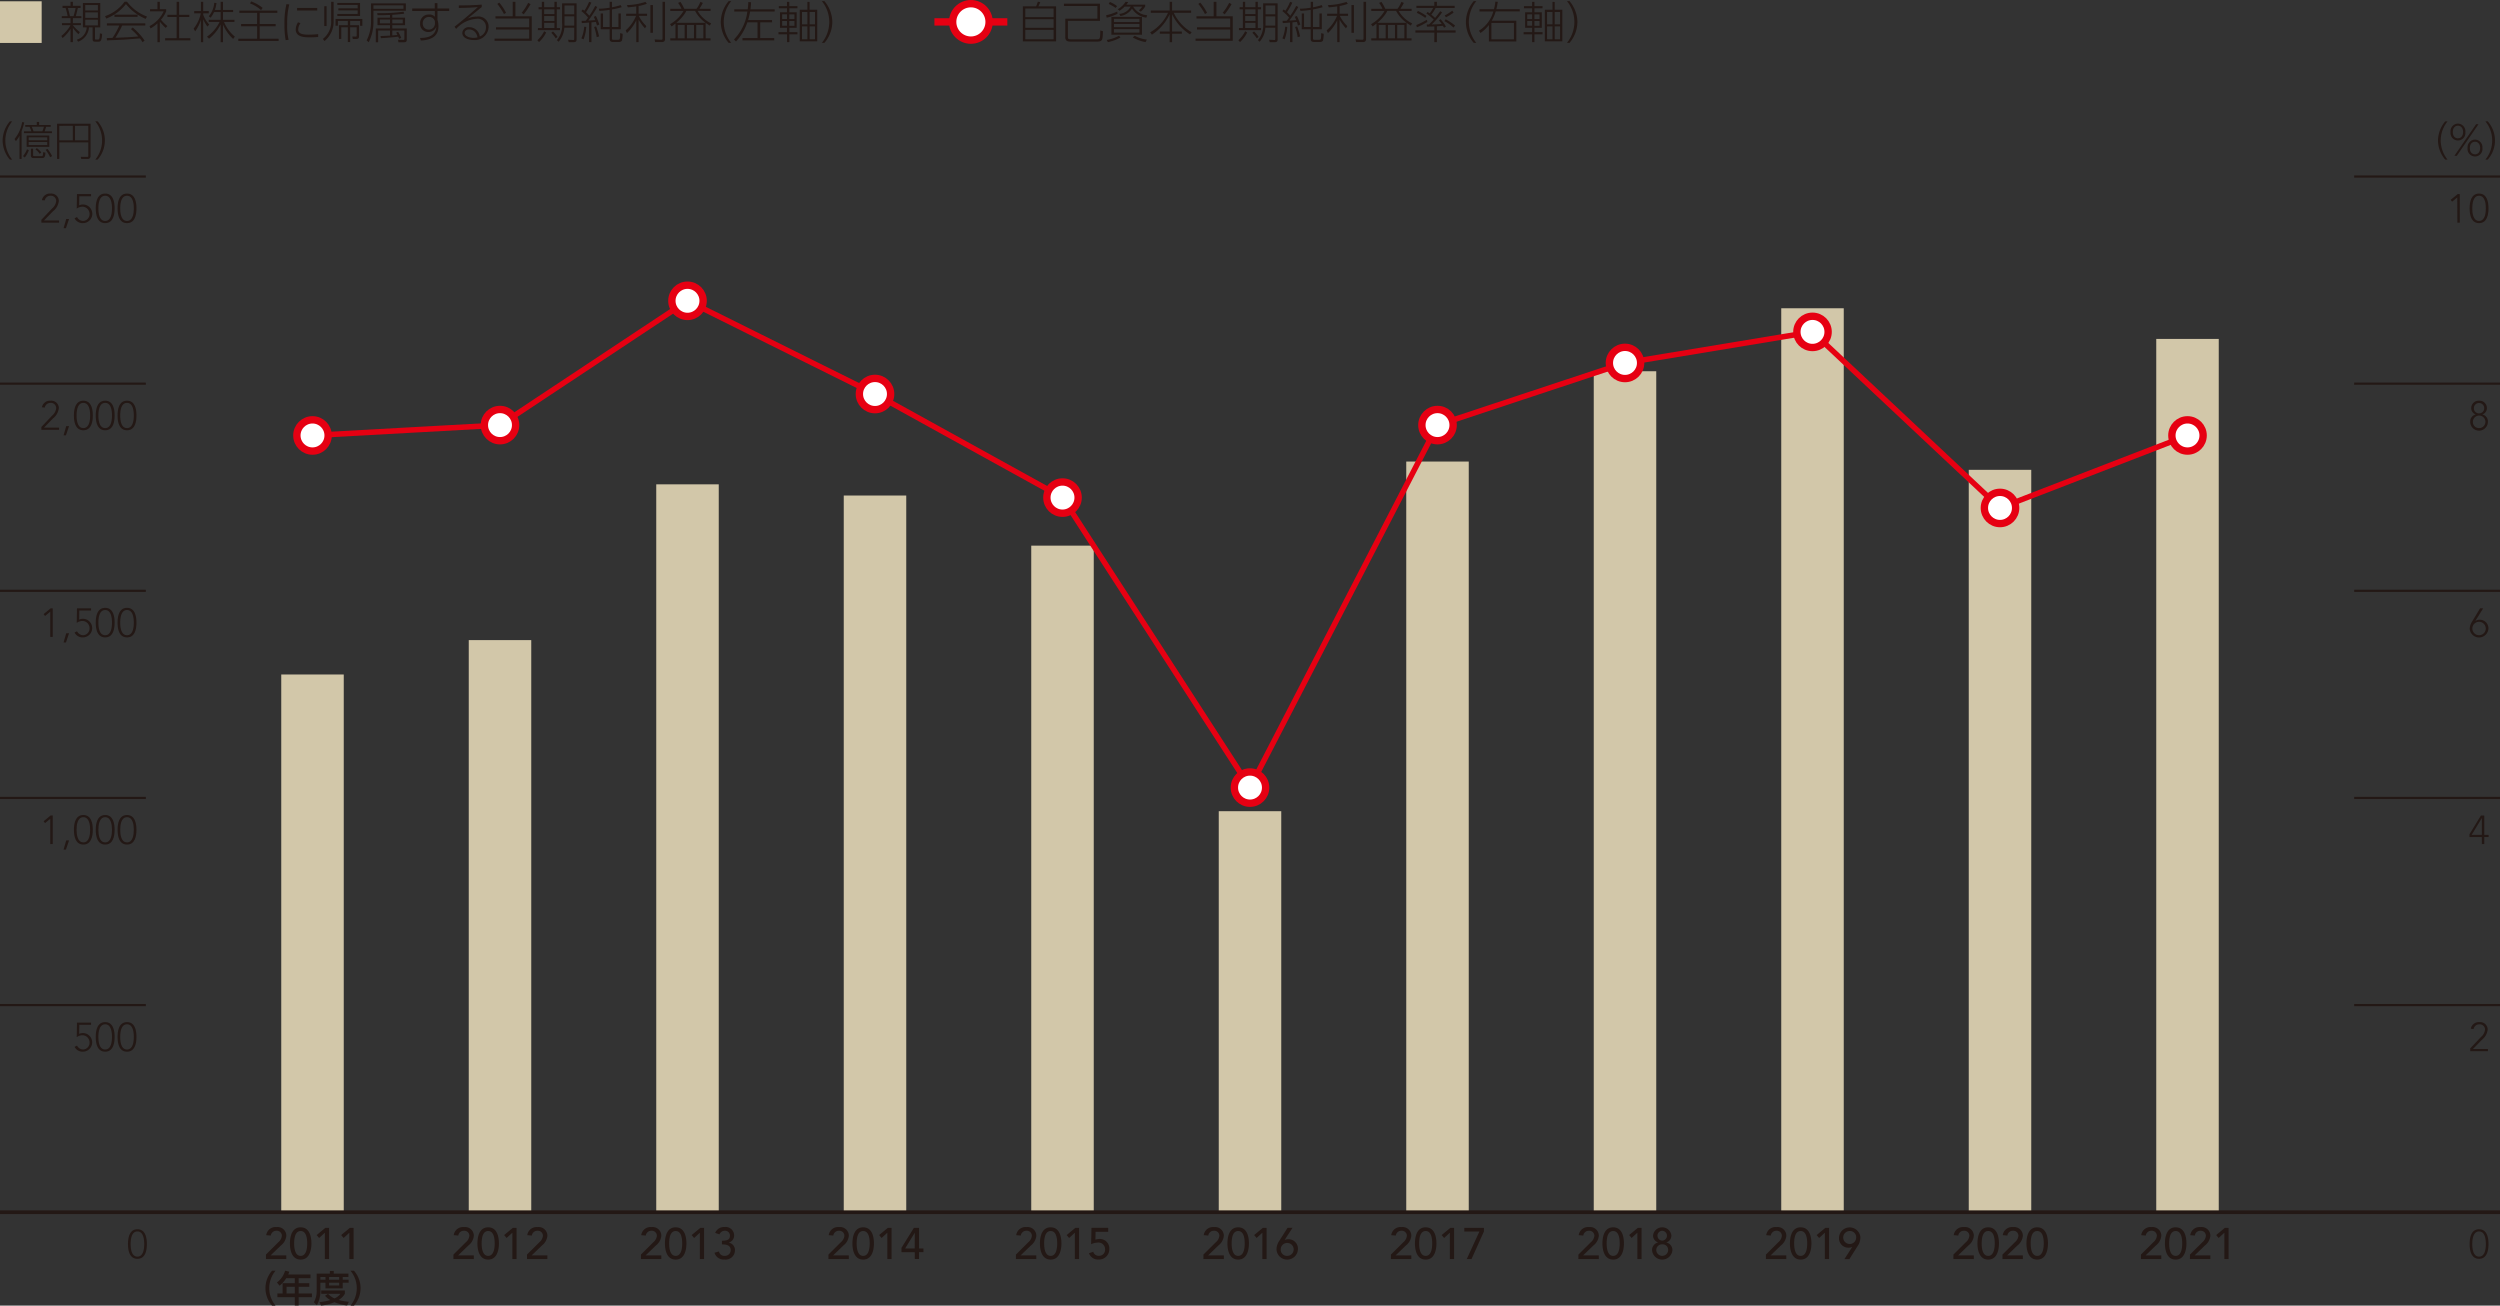 <svg xmlns="http://www.w3.org/2000/svg" viewBox="0 0 340.157 177.645"><rect x="0" y="0" width="340.157" height="177.645" fill="#333333" stroke="none"/><defs><style>.cls-1{fill:#d2c7a9}.cls-2{fill:#231815}.cls-3{fill:none;stroke:#231815}.cls-3,.cls-5{stroke-miterlimit:10}.cls-3{stroke-width:.3px}.cls-5{stroke:#e60012;fill:#fff}</style></defs><g id="レイヤー_2" data-name="レイヤー 2"><g id="レイヤー_4" data-name="レイヤー 4"><path class="cls-1" d="M0 .175h5.669v5.669H0z"/><path class="cls-2" d="M10.594.249V.8h1.05v.3h-.373c-.042.174-.228.947-.269 1.1h.749v.276h-1.157v.683h1.092v.271h-1.092a5.592 5.592 0 0 0 .947.947l-.186.281a4.01 4.01 0 0 1-.761-.875v1.959h-.319V3.937A5.065 5.065 0 0 1 9.2 5.179L9.022 4.9a5.125 5.125 0 0 0 1.253-1.468H9.112v-.275h1.163v-.683H9.083V2.2h.8A8.616 8.616 0 0 0 9.6 1.1h-.415V.8h1.09V.249Zm.09 1.949a10.518 10.518 0 0 0 .282-1.1H9.91a10.12 10.12 0 0 1 .276 1.1ZM13.6 5.244c0 .114.006.145.192.145h.168c.24 0 .275-.031.311-.852l.3.084c-.042 1.061-.269 1.061-.575 1.061h-.252c-.318 0-.468-.03-.468-.354V3.739h-.492A2.227 2.227 0 0 1 11.3 5.682l-.166-.282a1.825 1.825 0 0 0 1.337-1.661h-.516V.411h2.368v3.328H13.6ZM14 .692h-1.722v.739H14Zm0 1h-1.722v.744H14Zm0 1h-1.722v.768H14ZM17.967.243a5.978 5.978 0 0 0 2.717 2.015l-.187.318a6.831 6.831 0 0 1-2.68-2.015 6.31 6.31 0 0 1-2.68 1.973l-.162-.334a5.423 5.423 0 0 0 2.65-1.957Zm.767 3.508a8.637 8.637 0 0 1 1.62 1.781l-.289.216a2.778 2.778 0 0 0-.347-.51c-.323.012-1.865.144-2.183.162-.366.024-1.978.084-2.3.108l-.035-.323c.054 0 .7-.019.792-.025a10.841 10.841 0 0 0 .917-1.679h-1.688v-.3h5.228v.3H17.3a12.7 12.7 0 0 1-.917 1.667c1.547-.059 2.093-.084 3.112-.185a10.011 10.011 0 0 0-1-1ZM16.252 2H19.4v.306h-3.148ZM23.224 3.805a6.489 6.489 0 0 1-.8-.852v2.8H22.1V3.182a4.632 4.632 0 0 1-.936.695l-.138-.317a4.316 4.316 0 0 0 1.925-2.009h-1.862v-.288H22.1V.249h.324v1.014h.863v.288a3.98 3.98 0 0 1-.713 1.138 6.288 6.288 0 0 0 .881.865ZM25.053.249v1.77h1.39v.3h-1.39v2.89h1.528v.3h-3.435v-.3h1.565V2.324h-1.254v-.3h1.254V.249ZM28.911 3.619a3.832 3.832 0 0 1-.587-1.014v3.143h-.312V2.7a5.153 5.153 0 0 1-.785 1.577l-.2-.378A4.93 4.93 0 0 0 28 1.82h-.9v-.311h.917V.249h.312v1.26h.755v.311h-.755v.2a3.7 3.7 0 0 0 .822 1.326Zm2.106 2.129H30.7V3.331a5.714 5.714 0 0 1-1.577 1.938l-.287-.264a5.337 5.337 0 0 0 1.721-2.016h-1.478V2.7H30.7V1.652h-.9a3.441 3.441 0 0 1-.468.762l-.252-.192a3.212 3.212 0 0 0 .75-1.835l.3.036a4.175 4.175 0 0 1-.21.935h.78V.249h.319v1.109H32.4v.294h-1.383V2.7h1.564v.294H31.16a5.128 5.128 0 0 0 1.476 2l-.235.306a5.589 5.589 0 0 1-1.384-1.961ZM38.414 1.76h-2.4v1.511h2.176v.312h-2.175v1.691h2.573v.3H33.1v-.3h2.566V3.583h-2.187v-.312h2.182V1.76h-2.417v-.312h5.17Zm-2.22-.371a4.544 4.544 0 0 0-1.505-.918L34.863.2a5.515 5.515 0 0 1 1.554.882ZM40.042.608a10.256 10.256 0 0 0-.288 2.7 8.014 8.014 0 0 0 .191 2.116l-.4.042a11.468 11.468 0 0 1-.162-2.122 11.284 11.284 0 0 1 .269-2.778Zm1.517 2.549a1.589 1.589 0 0 0-.306.864c0 .648.744.7 1.428.7a11.406 11.406 0 0 0 1.289-.071v.39c-.174.013-.66.049-1.146.049-.737 0-1.907-.049-1.907-1.062a1.926 1.926 0 0 1 .306-.983Zm2.279-2.068v.348H41.1v-.348ZM46.072.255v2.518a3.435 3.435 0 0 1-1.235 2.819l-.229-.287A2.934 2.934 0 0 0 45.736 2.8V.255Zm-.954.6v2.7H44.8V.854Zm4.863 2.658h-.311v-.656h-1.35v.582h1.212V4.9c0 .294-.084.409-.378.409h-.467l-.079-.336.426.011c.174.006.174-.053.174-.179v-1.09h-.888V5.73H48V3.715h-.888v1.59h-.318V3.439H48v-.582h-1.35v.655h-.32v-.93h3.651ZM49.67 2.18h-3.095V1.9h2.765v-.482h-2.626v-.275h2.626V.681h-2.765V.405h3.095ZM55.9.471v1h-4.41V2.8a6.124 6.124 0 0 1-.647 2.962l-.277-.262a5.6 5.6 0 0 0 .594-2.687V.471Zm-.323.263H51.49V1.2h4.084Zm-.731 3.6a6.961 6.961 0 0 1 .431.827l-.288.132-.126-.3c-.534.078-1.421.156-2.362.21l-.055-.294c.523-.017.9-.036 1.3-.059v-.69h-1.614v1.594h-.324V3.883h1.931v-.449h-1.7V2.408h1.7v-.366c-.809.03-.983.036-1.7.036L52 1.79a23.168 23.168 0 0 0 3.592-.19l.084.269c-.756.1-1.362.138-1.625.156v.384h1.739v1.025h-1.739v.449h1.972v1.493c0 .24-.042.378-.365.378h-.767l-.061-.342.726.019c.138.006.138-.049.138-.12V4.159h-1.643v.665c.395-.029.569-.048.7-.065a3.3 3.3 0 0 0-.168-.319Zm-1.1-1.667h-1.38v.51h1.38Zm1.733 0h-1.428v.51h1.421ZM61.8 1.16v.34h-1.6v1.184a3.75 3.75 0 0 1 .1.444 3.283 3.283 0 0 1 .035.479c0 1.278-.892 1.847-2.4 1.914l-.108-.355C59.853 5.19 60 4.1 60.045 3.631a1.106 1.106 0 0 1-1.092.731 1.094 1.094 0 0 1-1.115-1.157 1.167 1.167 0 0 1 1.235-1.223.942.942 0 0 1 .774.306l-.006-.788h-3.076v-.34h3.07l-.006-.731h.365v.731Zm-1.947 1.776a.759.759 0 0 0-.78-.618.814.814 0 0 0-.869.858.788.788 0 0 0 .796.857.818.818 0 0 0 .858-.809ZM66.225.969c-.132.1-.168.126-.493.4-1.031.84-1.174.96-1.415 1.157a3.091 3.091 0 0 1 1.259-.263A1.379 1.379 0 0 1 67.16 3.7a1.859 1.859 0 0 1-2.069 1.751c-.863 0-1.511-.384-1.511-.966a.854.854 0 0 1 .953-.779 1.431 1.431 0 0 1 1.421 1.266 1.3 1.3 0 0 0 .846-1.263 1.118 1.118 0 0 0-1.3-1.14 4.067 4.067 0 0 0-2.76 1.374l-.216-.3c.27-.21 1.746-1.386 3.166-2.669-.833.066-1.367.1-2.584.114V.747c1.175-.013 1.877-.018 3.119-.114ZM65.4 4.477a1.086 1.086 0 0 0-.893-.462c-.4 0-.606.234-.606.467 0 .409.57.678 1.218.678a2.073 2.073 0 0 0 .522-.065 1.29 1.29 0 0 0-.241-.618ZM70.81.255v1.967h2.218v3.34h-5.061v-.306h4.713V4.021h-4.515v-.306h4.515V2.527h-4.587v-.305h2.345V.255Zm-1.56 1.667a8.4 8.4 0 0 0-.905-1.379l.263-.18a7.173 7.173 0 0 1 .924 1.385Zm2.411-.18a6.907 6.907 0 0 0 .881-1.349l.324.18a9.382 9.382 0 0 1-.935 1.379ZM73.793 5.49a4.256 4.256 0 0 0 .923-1.229l.276.162a4.429 4.429 0 0 1-.971 1.307Zm.923-5.235v.731h1.4V.255h.319v.731h.443v.288h-.443v2.549h.443v.288h-3.01v-.288h.532V1.274h-.443V.986h.443V.255Zm1.4 1.019h-1.4v.648h1.4Zm0 .918h-1.4v.665h1.4Zm0 .929h-1.4v.7h1.4Zm.184 2.111a4.455 4.455 0 0 0-.612-.761l.234-.186a4.734 4.734 0 0 1 .611.737Zm1.163-1.451a3.21 3.21 0 0 1-.779 1.907l-.235-.216a3.134 3.134 0 0 0 .708-2.309V.459h1.973v4.905c0 .252-.072.384-.432.384h-.641l-.084-.336.683.036c.115.006.15-.006.15-.174V3.781Zm1.343-1.547h-1.32v.858c0 .126 0 .233-.006.4h1.326Zm0-1.481h-1.32v1.193h1.32ZM81.951.957a18.769 18.769 0 0 1-1.222 1.853c.083-.006.623-.042.941-.066-.066-.162-.126-.288-.2-.45l.288-.114a8.31 8.31 0 0 1 .468 1.17l-.331.131a3.119 3.119 0 0 0-.137-.492l-.606.061v2.692h-.322V3.073c-.1.013-.965.078-.989.084l-.03-.317c.257 0 .4-.006.576-.013.059-.083.126-.174.3-.431a5.945 5.945 0 0 0-.9-.875l.161-.222a1.637 1.637 0 0 1 .24.174A6.7 6.7 0 0 0 80.83.261l.312.1a10.439 10.439 0 0 1-.732 1.313 4.809 4.809 0 0 1 .45.474 9.489 9.489 0 0 0 .8-1.332Zm-2.164 4.264a5.006 5.006 0 0 0 .378-1.584l.281.036a5.694 5.694 0 0 1-.365 1.691Zm2.074-.157a6.056 6.056 0 0 0-.353-1.391l.282-.073a8.278 8.278 0 0 1 .4 1.361ZM85.268.986a11.161 11.161 0 0 1-1.326.306v2.387h.882V1.838h.323v2.147h-1.205V5.25c0 .168.12.168.193.168h.636c.208 0 .3 0 .281-.905l.347.095a4.068 4.068 0 0 1-.095.913.434.434 0 0 1-.4.2h-.815c-.234 0-.462-.072-.462-.419V3.985h-1.22V1.838h.319v1.841h.9V1.347a11.731 11.731 0 0 1-1.4.143l-.067-.3a9.062 9.062 0 0 0 1.47-.137v-.8h.317V1a7.628 7.628 0 0 0 1.176-.3ZM87.567 1.874h1.152v.294h-1.127a5.367 5.367 0 0 0 1.031 1.392l-.185.305a6.275 6.275 0 0 1-.871-1.187v3.064h-.317v-2.98a5.785 5.785 0 0 1-1.266 1.745l-.173-.366a5.275 5.275 0 0 0 1.409-1.973h-1.343v-.294h1.373v-1a11.1 11.1 0 0 1-1.151.132L85.979.7A8.785 8.785 0 0 0 88.5.267l.192.252a5.825 5.825 0 0 1-1.122.306ZM89.517.7v3.771h-.342V.7Zm1.649-.445V5.3c0 .139-.012.432-.432.432h-.912l-.084-.36.823.042c.227.012.263-.03.263-.2V.255ZM96.692 5.221h.665v.293h-5.48v-.293h.707v-2.01a6.239 6.239 0 0 1-.527.391l-.21-.307a4.863 4.863 0 0 0 1.835-1.8h-1.805V1.2H93.4a4.4 4.4 0 0 0-.456-.8l.324-.132a6.807 6.807 0 0 1 .516.935h1.667a3.6 3.6 0 0 0 .516-.935l.347.132a7.145 7.145 0 0 1-.473.8h1.522v.29H95.6a4.191 4.191 0 0 0 1.84 1.7l-.191.3c-.145-.09-.294-.18-.558-.372Zm-.012-2.112a4.662 4.662 0 0 1-1.427-1.619h-1.2a2.939 2.939 0 0 1-.361.588 6.647 6.647 0 0 1-.983 1.031Zm-2.848.291H92.9v1.821h.93Zm1.271 0h-.959v1.821h.956Zm1.277 0h-.971v1.821h.971ZM99.823 5.844A4.406 4.406 0 0 1 98.75 3 4.457 4.457 0 0 1 99.823.159h.349A4.511 4.511 0 0 0 99.152 3a4.552 4.552 0 0 0 1.02 2.842ZM102.867.321a7.672 7.672 0 0 1-.084.959h3.3v.3h-3.346a8.715 8.715 0 0 1-.275 1.157h3.262v.313h-1.608v2.14h1.907v.31H101.7v-.31h2.051V3.05h-1.392a6.991 6.991 0 0 1-1.541 2.6l-.275-.27a6.644 6.644 0 0 0 1.822-3.8h-1.78v-.3h1.828a9.251 9.251 0 0 0 .084-1ZM109.179 1.131h-1.1v.545h1v2.117h-1v.588h1.1v.294h-1.1v1.067h-.318V4.675H106.6v-.294h1.157v-.588h-.953V1.676h.953v-.545h-1.11V.837h1.11V.261h.318v.576h1.1Zm-1.421.827h-.658V2.6h.659Zm0 .905h-.658v.649h.659Zm1.013-.9h-.7V2.6h.7Zm0 .905h-.7v.649h.7Zm2.063-2.6v1.066h1.038v4.3h-2.381v-4.3h1.043V.261Zm-.3 1.367h-.734v1.678h.737Zm0 1.967h-.734v1.745h.737Zm1.031-1.967h-.731v1.678h.731Zm0 1.967h-.731v1.745h.731ZM112.5 5.844A4.562 4.562 0 0 0 113.512 3 4.526 4.526 0 0 0 112.5.159h.348A4.482 4.482 0 0 1 113.926 3a4.446 4.446 0 0 1-1.079 2.842ZM141.656.873c.108-.246.21-.564.234-.642l.324.078a4.749 4.749 0 0 1-.252.564h2.411V5.64h-4.521V.873Zm2.375.3h-3.85v1.163h3.85Zm0 1.445h-3.85v1.175h3.85Zm0 1.457h-3.85v1.272h3.85ZM150.343.507v2.339h-4.366v2.171c0 .233 0 .341.486.341h3.376c.521 0 .521 0 .557-1.212l.354.115c-.048 1.265-.054 1.409-.917 1.409H146.4c-.443 0-.779-.06-.779-.623v-2.5h4.371V.825h-4.551V.507ZM152.732 1.88a6.4 6.4 0 0 1-1.475.534l-.078-.336a6.645 6.645 0 0 0 1.511-.5Zm.4 3.232a5.959 5.959 0 0 1-1.715.63l-.156-.3a5.221 5.221 0 0 0 1.674-.577Zm-.653-4.023a5.783 5.783 0 0 0-.948-.546l.161-.27a4.16 4.16 0 0 1 .978.57Zm3.58 1.217v2.423H151.9V2.306Zm-3.815.27v.432h3.467v-.432Zm0 .684v.44h3.467v-.44Zm0 .707v.479h3.467v-.479ZM156.5.645v.234a2.967 2.967 0 0 1-.6.714l-.269-.175a2.531 2.531 0 0 0 .468-.51h-1.242a2.4 2.4 0 0 0 1.913 1.17l-.114.33a2.657 2.657 0 0 1-1.955-1.229 2.253 2.253 0 0 1-1.577 1.007l-.168-.293a1.9 1.9 0 0 0 1.565-.985h-.821a4.1 4.1 0 0 1-.7.565l-.239-.21A3.175 3.175 0 0 0 153.83.255l.359.03a3.3 3.3 0 0 1-.257.36Zm.042 5.091a5.4 5.4 0 0 1-1.738-.635l.263-.229a4.508 4.508 0 0 0 1.656.523ZM159.823 1.442V.249h.33v1.193h2.591v.306h-2.362a6.009 6.009 0 0 0 2.429 2.645l-.217.294a6.548 6.548 0 0 1-2.441-2.752V4.3h1.331v.3h-1.331v1.148h-.33V4.6h-1.337v-.3h1.337V1.946a6.585 6.585 0 0 1-2.416 2.777l-.234-.319a5.857 5.857 0 0 0 2.427-2.656h-2.345v-.306ZM166.189.255v1.967h2.219v3.34h-5.061v-.306h4.714V4.021h-4.516v-.306h4.516V2.527h-4.588v-.305h2.344V.255Zm-1.559 1.667a8.4 8.4 0 0 0-.905-1.379l.263-.18a7.173 7.173 0 0 1 .924 1.385Zm2.411-.18a6.864 6.864 0 0 0 .882-1.349l.323.18a9.226 9.226 0 0 1-.935 1.379ZM169.173 5.49a4.24 4.24 0 0 0 .924-1.229l.275.162a4.395 4.395 0 0 1-.972 1.307ZM170.1.255v.731h1.4V.255h.318v.731h.444v.288h-.444v2.549h.444v.288h-3.011v-.288h.534V1.274h-.444V.986h.444V.255Zm1.4 1.019h-1.4v.648h1.4Zm0 .918h-1.4v.665h1.4Zm0 .929h-1.4v.7h1.4Zm.186 2.111a4.455 4.455 0 0 0-.612-.761l.234-.186a4.736 4.736 0 0 1 .612.737Zm1.163-1.451a3.2 3.2 0 0 1-.78 1.907l-.233-.216a3.14 3.14 0 0 0 .707-2.309V.459h1.973v4.905c0 .252-.072.384-.432.384h-.641l-.084-.336.683.036c.114.006.151-.006.151-.174V3.781Zm1.344-1.547h-1.32v.858c0 .126 0 .233-.006.4h1.326Zm0-1.481h-1.32v1.193h1.32ZM177.332.957a18.751 18.751 0 0 1-1.224 1.853c.084-.006.624-.042.942-.066-.066-.162-.126-.288-.2-.45l.287-.114a8.064 8.064 0 0 1 .467 1.17l-.329.131a3.15 3.15 0 0 0-.138-.492l-.606.061v2.692h-.323V3.073c-.1.013-.966.078-.99.084l-.03-.317c.258 0 .4-.006.576-.013.06-.083.126-.174.305-.431a5.945 5.945 0 0 0-.905-.875l.162-.222a1.751 1.751 0 0 1 .24.174 6.7 6.7 0 0 0 .642-1.212l.311.1a10.567 10.567 0 0 1-.731 1.313 5.193 5.193 0 0 1 .449.474 9.489 9.489 0 0 0 .8-1.332Zm-2.165 4.264a4.979 4.979 0 0 0 .378-1.584l.282.036a5.7 5.7 0 0 1-.366 1.691Zm2.075-.157a6.108 6.108 0 0 0-.353-1.391l.281-.071a8.185 8.185 0 0 1 .4 1.361Zm3.406-4.078a11.179 11.179 0 0 1-1.325.306v2.387h.881V1.838h.324v2.147h-1.2V5.25c0 .168.119.168.192.168h.635c.21 0 .3 0 .283-.905l.347.095a4.192 4.192 0 0 1-.095.913.435.435 0 0 1-.4.2h-.815c-.234 0-.462-.072-.462-.419V3.985h-1.217V1.838h.317v1.841h.9V1.347a11.75 11.75 0 0 1-1.4.143l-.066-.3a9.07 9.07 0 0 0 1.469-.137v-.8h.318V1a7.616 7.616 0 0 0 1.175-.3ZM182.948 1.874h1.152v.294h-1.127A5.367 5.367 0 0 0 184 3.56l-.187.305a6.336 6.336 0 0 1-.869-1.187v3.064h-.318v-2.98a5.806 5.806 0 0 1-1.265 1.745l-.174-.366a5.289 5.289 0 0 0 1.41-1.973h-1.344v-.294h1.373v-1a11.041 11.041 0 0 1-1.151.132L181.359.7a8.8 8.8 0 0 0 2.519-.432l.191.252a5.83 5.83 0 0 1-1.121.306ZM184.9.7v3.771h-.341V.7Zm1.649-.444V5.3c0 .139-.012.432-.432.432h-.917l-.084-.36.821.042c.228.012.264-.03.264-.2V.255ZM192.072 5.221h.666v.293h-5.481v-.293h.708v-2.01a6.239 6.239 0 0 1-.527.391l-.21-.307a4.858 4.858 0 0 0 1.834-1.8h-1.805V1.2h1.523a4.4 4.4 0 0 0-.456-.8l.324-.132a6.7 6.7 0 0 1 .516.935h1.667a3.6 3.6 0 0 0 .516-.935l.347.132a7.145 7.145 0 0 1-.473.8h1.523v.29h-1.763a4.2 4.2 0 0 0 1.841 1.7l-.192.3c-.144-.09-.294-.18-.558-.372Zm-.011-2.112a4.652 4.652 0 0 1-1.428-1.619h-1.2a2.9 2.9 0 0 1-.36.588 6.753 6.753 0 0 1-.983 1.031Zm-2.849.288h-.93v1.824h.93Zm1.271 0h-.96v1.824h.96Zm1.278 0h-.972v1.824h.972ZM196.184 4.141h2.548v.3h-2.548v1.3h-.348V4.44h-2.573v-.3h2.573V3.6c-.306.017-.7.023-1.008.029l-.023-.287c.209-.007.233-.007.311-.007.084-.084.281-.27.636-.671a7.594 7.594 0 0 0-1-.822l.168-.21a3.211 3.211 0 0 1 .282.192 4.233 4.233 0 0 0 .474-.737H193.4V.8h2.435V.255h.348V.8h2.417v.294h-2.59a4.527 4.527 0 0 1-.588.905c.18.144.353.288.516.444a10.341 10.341 0 0 0 .7-.912l.259.162a10.987 10.987 0 0 1-1.411 1.643c.025 0 .888-.018 1.356-.078-.071-.1-.144-.2-.384-.485l.229-.157a6.134 6.134 0 0 1 .731 1l-.258.163c-.042-.079-.06-.1-.156-.258-.2.017-.6.048-.815.065Zm-2.807-.726a9.387 9.387 0 0 0 1.445-.726l.067.3a9.163 9.163 0 0 1-1.422.732Zm1.229-.977a6.734 6.734 0 0 0-1.151-.684l.144-.264a8.409 8.409 0 0 1 1.17.684Zm3.844 1.325a5.428 5.428 0 0 0-1.247-.881l.168-.252a7.066 7.066 0 0 1 1.283.851Zm-1.211-1.649a6.806 6.806 0 0 0 1.037-.654l.186.258a6.181 6.181 0 0 1-1.037.636ZM201.2 5.844A4.4 4.4 0 0 1 200.131 3 4.457 4.457 0 0 1 201.2.159h.349A4.511 4.511 0 0 0 200.533 3a4.552 4.552 0 0 0 1.02 2.842ZM207.456 1.257v.305h-3.268a5.549 5.549 0 0 1-.54 1.265h3.346v2.825h-3.735V3.409a4.9 4.9 0 0 1-1.146 1.091l-.2-.318a4.431 4.431 0 0 0 1.949-2.615h-1.877v-.31h1.967a7.2 7.2 0 0 0 .193-1.026l.329.024a9.437 9.437 0 0 1-.2 1ZM203.6 3.128v2.23h3.07v-2.23ZM210.56 1.131h-1.1v.545h1v2.117h-1v.588h1.1v.294h-1.1v1.067h-.318V4.675h-1.158v-.294h1.158v-.588h-.953V1.676h.953v-.545h-1.11V.837h1.11V.261h.318v.576h1.1Zm-1.421.827h-.66V2.6h.66Zm0 .905h-.66v.649h.66Zm1.013-.9h-.695V2.6h.695Zm0 .905h-.695v.649h.695Zm2.063-2.6v1.066h1.038v4.3h-2.381v-4.3h1.043V.261Zm-.3 1.367h-.737v1.678h.737Zm0 1.967h-.737v1.745h.737Zm1.031-1.967h-.731v1.678h.731Zm0 1.967h-.731v1.745h.731ZM213.88 5.844A4.562 4.562 0 0 0 214.893 3 4.526 4.526 0 0 0 213.88.159h.348A4.482 4.482 0 0 1 215.307 3a4.446 4.446 0 0 1-1.079 2.842ZM2.019 21.724a4.024 4.024 0 0 1-.984-2.6 4.08 4.08 0 0 1 .984-2.6h.318a4.13 4.13 0 0 0-.934 2.6 4.172 4.172 0 0 0 .934 2.6ZM3.618 21.63h-.286v-3.153a3.657 3.657 0 0 1-.494.736l-.182-.291a4.823 4.823 0 0 0 1.033-2.308l.286.056a8.224 8.224 0 0 1-.357 1.175Zm.193-.379a3.378 3.378 0 0 0 .538-.934l.257.126a3.732 3.732 0 0 1-.548.99Zm3.938-3.378v.247H3.942v-.247h1.011a7.535 7.535 0 0 0-.253-.615h-.588v-.247h1.572V16.6H6v.412h1.578v.247h-.626a5.235 5.235 0 0 1-.209.615Zm-.362 2.12H4.305v-1.544h3.082Zm-.281-1.3H4.579v.4h2.527Zm0 .638H4.579v.412h2.527Zm-1.922.906v.829c0 .149.016.182.165.182h.983c.153 0 .164-.061.191-.209a1.637 1.637 0 0 0 .023-.335l.318.071c-.044.561-.1.743-.5.743H5.266c-.242 0-.384-.1-.384-.364v-.914Zm1.263-2.367a6.1 6.1 0 0 0 .208-.615H5c.093.208.153.373.241.615Zm-.363 3.07a2.375 2.375 0 0 0-.582-.6l.182-.176a2.65 2.65 0 0 1 .615.582Zm1.418.462a5.253 5.253 0 0 0-.61-1.006l.236-.136a4.709 4.709 0 0 1 .638.988ZM13 21.229a.373.373 0 0 1-.423.407h-.851l-.061-.291.873.01c.132 0 .154-.033.154-.159v-1.818H8.75v2.258h-.308v-4.79H13Zm-4.252-4.1V19.1h1.835v-1.974Zm2.137 0V19.1h1.807v-1.974ZM13.641 21.724a4.121 4.121 0 0 0 0-5.208h.318a3.926 3.926 0 0 1 0 5.208ZM333.383 21.724a4.035 4.035 0 0 1-.984-2.6 4.08 4.08 0 0 1 .984-2.6h.318a4.129 4.129 0 0 0-.933 2.6 4.179 4.179 0 0 0 .933 2.6ZM335.114 16.823a1.047 1.047 0 0 1 1.011 1.149 1.019 1.019 0 1 1-2.021 0 1.043 1.043 0 0 1 1.01-1.149Zm0 2c.352 0 .7-.258.7-.856 0-.582-.34-.858-.7-.858s-.7.276-.7.858c-.003.603.349.861.7.861Zm2.472-1.917h.324l-2.95 4.3h-.329ZM337.433 19a1.045 1.045 0 0 1 1.01 1.147 1.019 1.019 0 1 1-2.021 0A1.043 1.043 0 0 1 337.433 19Zm0 2.005c.368 0 .7-.28.7-.858s-.347-.856-.7-.856-.7.27-.7.856.331.853.7.853ZM338.845 21.724a4.121 4.121 0 0 0 0-5.208h.318a3.926 3.926 0 0 1 0 5.208ZM37.694 177.651a3.589 3.589 0 0 1 0-4.745h.476a3.712 3.712 0 0 0 0 4.745ZM42.925 173.417v.506h-1.613v.681h1.453v.49h-1.453V176h1.807v.506h-1.807v1.126h-.525v-1.126H38.42V176h.711v-1.4h1.656v-.681h-1.161a3.939 3.939 0 0 1-.911 1.025l-.355-.445a3 3 0 0 0 1.111-1.6l.571.141a3.511 3.511 0 0 1-.146.375Zm-2.138 1.677h-1.121V176h1.121ZM43.761 173.3h1.8v-.37h.526v.37h2v.46h-.781v.371h.81v.41h-.81v.771h-2.344v-.771h-.691v.911a4.047 4.047 0 0 1-.476 2.142l-.41-.391a3.235 3.235 0 0 0 .376-1.762Zm1.546 2.748a2.821 2.821 0 0 0 .881.625 1.877 1.877 0 0 0 .81-.63h-2.612v-.451H47.6v.451a2.34 2.34 0 0 1-.851.84 7.026 7.026 0 0 0 1.392.246l-.231.5a5.847 5.847 0 0 1-1.721-.445 5.9 5.9 0 0 1-1.833.455l-.2-.465a7.491 7.491 0 0 0 1.462-.28 2.7 2.7 0 0 1-.716-.576Zm-1.036-2.288v.371h.691v-.371Zm1.181 0v.371h1.376v-.371Zm0 .781v.37h1.376v-.37ZM48.365 177.651a3.716 3.716 0 0 0 0-4.745h.476a3.592 3.592 0 0 1 0 4.745ZM36.862 170.707l1.7-1.692a1.282 1.282 0 0 0 .468-.869.68.68 0 0 0-.732-.678.749.749 0 0 0-.774.654l-.623-.054a1.276 1.276 0 0 1 1.4-1.1 1.189 1.189 0 0 1 1.337 1.175 1.889 1.889 0 0 1-.738 1.326l-1.4 1.349h2.135v.5h-2.773ZM41.589 167c1.206 0 1.464 1.265 1.464 2.195 0 .893-.258 2.195-1.464 2.195s-1.463-1.3-1.463-2.195c0-.93.258-2.195 1.463-2.195Zm0 3.886c.8 0 .888-1.139.888-1.691 0-.588-.084-1.691-.888-1.691s-.887 1.1-.887 1.691c-.002.552.083 1.691.887 1.691ZM44.877 167.732l-.779.72-.336-.4 1.181-.977h.51v4.246h-.576ZM48.213 167.732l-.779.72-.336-.4 1.181-.977h.51v4.246h-.576ZM62.374 170.707l1.7-1.692a1.282 1.282 0 0 0 .468-.869.68.68 0 0 0-.733-.678.747.747 0 0 0-.773.654l-.623-.054a1.275 1.275 0 0 1 1.4-1.1 1.189 1.189 0 0 1 1.337 1.175 1.888 1.888 0 0 1-.737 1.326l-1.4 1.349h2.135v.5h-2.774ZM67.1 167c1.206 0 1.463 1.265 1.463 2.195 0 .893-.257 2.195-1.463 2.195s-1.463-1.3-1.463-2.195c.001-.93.263-2.195 1.463-2.195Zm0 3.886c.8 0 .887-1.139.887-1.691 0-.588-.084-1.691-.887-1.691s-.887 1.1-.887 1.691c.001.552.087 1.691.887 1.691ZM70.389 167.732l-.78.72-.336-.4 1.182-.977h.51v4.246h-.576ZM72.382 170.707l1.7-1.692a1.286 1.286 0 0 0 .468-.869.68.68 0 0 0-.733-.678.747.747 0 0 0-.773.654l-.623-.054a1.275 1.275 0 0 1 1.4-1.1 1.189 1.189 0 0 1 1.337 1.175 1.888 1.888 0 0 1-.737 1.326l-1.4 1.349h2.135v.5h-2.774ZM87.886 170.707l1.7-1.692a1.286 1.286 0 0 0 .468-.869.68.68 0 0 0-.733-.678.747.747 0 0 0-.773.654l-.623-.054a1.275 1.275 0 0 1 1.4-1.1 1.189 1.189 0 0 1 1.337 1.175 1.888 1.888 0 0 1-.737 1.326l-1.4 1.349h2.135v.5h-2.774ZM92.612 167c1.206 0 1.464 1.265 1.464 2.195 0 .893-.258 2.195-1.464 2.195s-1.463-1.3-1.463-2.195c0-.93.258-2.195 1.463-2.195Zm0 3.886c.8 0 .888-1.139.888-1.691 0-.588-.084-1.691-.888-1.691s-.886 1.1-.886 1.691c0 .552.083 1.691.886 1.691ZM95.9 167.732l-.779.72-.336-.4 1.182-.977h.51v4.246H95.9ZM98.5 170.281a.729.729 0 0 0 .779.6.781.781 0 0 0 .822-.767c0-.708-.654-.792-1.194-.792v-.5c.876 0 1.086-.246 1.086-.666a.655.655 0 0 0-.714-.69.778.778 0 0 0-.707.491l-.588-.2a1.312 1.312 0 0 1 1.284-.8 1.16 1.16 0 0 1 1.3 1.158 1 1 0 0 1-.725.96v.011a1.02 1.02 0 0 1 .834 1.068 1.266 1.266 0 0 1-1.415 1.229 1.3 1.3 0 0 1-1.367-.924ZM113.4 170.707l1.7-1.692a1.285 1.285 0 0 0 .467-.869.68.68 0 0 0-.732-.678.749.749 0 0 0-.774.654l-.623-.054a1.276 1.276 0 0 1 1.4-1.1 1.189 1.189 0 0 1 1.337 1.175 1.889 1.889 0 0 1-.738 1.326l-1.4 1.349h2.135v.5H113.4ZM118.124 167c1.206 0 1.464 1.265 1.464 2.195 0 .893-.258 2.195-1.464 2.195s-1.463-1.3-1.463-2.195c0-.93.258-2.195 1.463-2.195Zm0 3.886c.8 0 .888-1.139.888-1.691 0-.588-.084-1.691-.888-1.691s-.887 1.1-.887 1.691c0 .552.083 1.691.887 1.691ZM121.412 167.732l-.779.72-.336-.4 1.182-.977h.509v4.246h-.576ZM125.144 170.382h-1.811v-.588l1.691-2.722h.7v2.806h.6v.5h-.6v.936h-.576Zm0-2.627h-.012l-1.3 2.123h1.307ZM138.909 170.707l1.7-1.692a1.282 1.282 0 0 0 .468-.869.68.68 0 0 0-.732-.678.748.748 0 0 0-.774.654l-.623-.054a1.275 1.275 0 0 1 1.4-1.1 1.189 1.189 0 0 1 1.337 1.175 1.888 1.888 0 0 1-.737 1.326l-1.4 1.349h2.134v.5H138.9ZM143.636 167c1.206 0 1.464 1.265 1.464 2.195 0 .893-.258 2.195-1.464 2.195s-1.463-1.3-1.463-2.195c0-.93.258-2.195 1.463-2.195Zm0 3.886c.8 0 .887-1.139.887-1.691 0-.588-.084-1.691-.887-1.691s-.887 1.1-.887 1.691c0 .552.083 1.691.887 1.691ZM146.924 167.732l-.779.72-.336-.4 1.181-.977h.51v4.246h-.576ZM151.465 167.612h-1.721l-.017 1.061a2.015 2.015 0 0 1 .569-.09 1.292 1.292 0 0 1 1.319 1.4 1.4 1.4 0 0 1-1.493 1.4 1.305 1.305 0 0 1-1.277-.857l.582-.2a.765.765 0 0 0 .785.552.814.814 0 0 0 .827-.87.9.9 0 0 0-1.025-.929 2.253 2.253 0 0 0-.875.222l.048-2.237h2.278ZM164.421 170.707l1.7-1.692a1.282 1.282 0 0 0 .468-.869.68.68 0 0 0-.732-.678.746.746 0 0 0-.773.654l-.624-.054a1.276 1.276 0 0 1 1.4-1.1 1.189 1.189 0 0 1 1.337 1.175 1.888 1.888 0 0 1-.737 1.326l-1.4 1.349h2.14v.5h-2.782ZM169.147 167c1.207 0 1.464 1.265 1.464 2.195 0 .893-.257 2.195-1.464 2.195s-1.462-1.3-1.462-2.195c0-.93.257-2.195 1.462-2.195Zm0 3.886c.805 0 .889-1.139.889-1.691 0-.588-.084-1.691-.889-1.691s-.886 1.1-.886 1.691c0 .552.084 1.691.886 1.691ZM172.437 167.732l-.781.72-.335-.4 1.181-.977h.51v4.246h-.575ZM175.472 168.715h.024a1.07 1.07 0 0 1 .468-.095 1.279 1.279 0 0 1 1.313 1.342 1.459 1.459 0 0 1-2.915.061 2.131 2.131 0 0 1 .426-1.254l1.074-1.7h.678Zm.347 2.171a.881.881 0 1 0-.881-.882.841.841 0 0 0 .881.882ZM189.933 170.707l1.7-1.692a1.282 1.282 0 0 0 .468-.869.68.68 0 0 0-.732-.678.746.746 0 0 0-.773.654l-.624-.054a1.276 1.276 0 0 1 1.4-1.1 1.189 1.189 0 0 1 1.337 1.175 1.892 1.892 0 0 1-.737 1.326l-1.4 1.349h2.135v.5h-2.782ZM194.66 167c1.205 0 1.463 1.265 1.463 2.195 0 .893-.258 2.195-1.463 2.195s-1.463-1.3-1.463-2.195c.003-.93.258-2.195 1.463-2.195Zm0 3.886c.8 0 .888-1.139.888-1.691 0-.588-.084-1.691-.888-1.691s-.888 1.1-.888 1.691c0 .552.084 1.691.888 1.691ZM197.948 167.732l-.78.72-.335-.4 1.181-.977h.509v4.246h-.575ZM201.968 167.576h-2.051v-.5h2.668v.492l-1.69 3.754h-.649ZM215.444 170.707l1.7-1.692a1.278 1.278 0 0 0 .468-.869.68.68 0 0 0-.731-.678.748.748 0 0 0-.774.654l-.624-.054a1.277 1.277 0 0 1 1.4-1.1 1.189 1.189 0 0 1 1.337 1.175 1.889 1.889 0 0 1-.738 1.326l-1.4 1.349h2.135v.5h-2.783ZM220.172 167c1.205 0 1.463 1.265 1.463 2.195 0 .893-.258 2.195-1.463 2.195s-1.463-1.3-1.463-2.195c0-.93.258-2.195 1.463-2.195Zm0 3.886c.8 0 .888-1.139.888-1.691 0-.588-.084-1.691-.888-1.691s-.888 1.1-.888 1.691c0 .552.084 1.691.888 1.691ZM223.46 167.732l-.78.72-.335-.4 1.18-.977h.51v4.246h-.575ZM225.458 170.1a1.06 1.06 0 0 1 .81-1.037v-.018a.956.956 0 0 1-.665-.989 1.257 1.257 0 0 1 2.482 0 .957.957 0 0 1-.666.989v.018a1.059 1.059 0 0 1 .81 1.037 1.389 1.389 0 0 1-2.771 0Zm2.195 0a.751.751 0 0 0-.809-.785.779.779 0 0 0-.81.785.81.81 0 0 0 1.619 0Zm-.809-1.289a.672.672 0 0 0 0-1.343.672.672 0 0 0 0 1.343ZM240.956 170.707l1.7-1.692a1.278 1.278 0 0 0 .468-.869.68.68 0 0 0-.731-.678.747.747 0 0 0-.774.654l-.624-.054a1.276 1.276 0 0 1 1.4-1.1 1.189 1.189 0 0 1 1.337 1.175 1.888 1.888 0 0 1-.737 1.326l-1.4 1.349h2.134v.5h-2.782ZM245.684 167c1.205 0 1.462 1.265 1.462 2.195 0 .893-.257 2.195-1.462 2.195s-1.463-1.3-1.463-2.195c0-.93.258-2.195 1.463-2.195Zm0 3.886c.8 0 .887-1.139.887-1.691 0-.588-.084-1.691-.887-1.691s-.888 1.1-.888 1.691c.004.552.084 1.691.888 1.691ZM248.972 167.732l-.781.72-.335-.4 1.181-.977h.51v4.246h-.575ZM252.7 169.674h-.024a1.054 1.054 0 0 1-.468.1 1.28 1.28 0 0 1-1.313-1.344 1.459 1.459 0 0 1 2.914-.059 2.132 2.132 0 0 1-.425 1.253l-1.074 1.7h-.677Zm-.348-2.17a.882.882 0 1 0 .882.881.84.84 0 0 0-.879-.885ZM266.468 170.707l1.7-1.692a1.282 1.282 0 0 0 .468-.869.68.68 0 0 0-.732-.678.746.746 0 0 0-.773.654l-.624-.054a1.276 1.276 0 0 1 1.4-1.1 1.189 1.189 0 0 1 1.337 1.175 1.888 1.888 0 0 1-.737 1.326l-1.4 1.349h2.135v.5h-2.782ZM271.2 167c1.2 0 1.463 1.265 1.463 2.195 0 .893-.258 2.195-1.463 2.195s-1.463-1.3-1.463-2.195c-.005-.93.253-2.195 1.463-2.195Zm0 3.886c.8 0 .888-1.139.888-1.691 0-.588-.084-1.691-.888-1.691s-.887 1.1-.887 1.691c-.005.552.079 1.691.887 1.691ZM273.14 170.707l1.7-1.692a1.282 1.282 0 0 0 .468-.869.68.68 0 0 0-.732-.678.746.746 0 0 0-.773.654l-.624-.054a1.276 1.276 0 0 1 1.4-1.1 1.189 1.189 0 0 1 1.337 1.175 1.892 1.892 0 0 1-.737 1.326l-1.4 1.349h2.135v.5h-2.774ZM277.867 167c1.2 0 1.463 1.265 1.463 2.195 0 .893-.258 2.195-1.463 2.195s-1.463-1.3-1.463-2.195c-.004-.93.258-2.195 1.463-2.195Zm0 3.886c.8 0 .888-1.139.888-1.691 0-.588-.084-1.691-.888-1.691s-.888 1.1-.888 1.691c0 .552.084 1.691.888 1.691ZM291.98 170.707l1.7-1.692a1.285 1.285 0 0 0 .467-.869.68.68 0 0 0-.732-.678.747.747 0 0 0-.773.654l-.624-.054a1.276 1.276 0 0 1 1.4-1.1 1.189 1.189 0 0 1 1.337 1.175 1.889 1.889 0 0 1-.738 1.326l-1.4 1.349h2.135v.5h-2.772ZM296.707 167c1.206 0 1.464 1.265 1.464 2.195 0 .893-.258 2.195-1.464 2.195s-1.463-1.3-1.463-2.195c0-.93.256-2.195 1.463-2.195Zm0 3.886c.8 0 .888-1.139.888-1.691 0-.588-.084-1.691-.888-1.691s-.887 1.1-.887 1.691c0 .552.08 1.691.887 1.691ZM298.652 170.707l1.7-1.692a1.282 1.282 0 0 0 .468-.869.68.68 0 0 0-.732-.678.749.749 0 0 0-.774.654l-.623-.054a1.276 1.276 0 0 1 1.4-1.1 1.189 1.189 0 0 1 1.337 1.175 1.889 1.889 0 0 1-.738 1.326l-1.4 1.349h2.135v.5h-2.783ZM303.331 167.732l-.779.72-.336-.4 1.181-.977h.51v4.246h-.576Z" transform="translate(-.678 -.007)"/><path class="cls-3" d="M0 136.754h19.843"/><path class="cls-2" d="M13.069 139.442h-1.6l-.017 1.237a1.257 1.257 0 0 1 .567-.11 1.267 1.267 0 0 1-.034 2.532 1.223 1.223 0 0 1-1.165-.659l.341-.171a.952.952 0 0 0 .824.534.914.914 0 0 0 .879-.929.984.984 0 0 0-.977-1.011 1.368 1.368 0 0 0-.77.264l.033-1.983h1.923ZM14.989 139.08c1.094 0 1.286 1.165 1.286 2.011s-.192 2.01-1.286 2.01-1.285-1.164-1.285-2.01.196-2.011 1.285-2.011Zm0 3.725c.824 0 .923-1.11.923-1.714s-.1-1.714-.923-1.714-.923 1.109-.923 1.714.1 1.714.923 1.714ZM17.96 139.08c1.093 0 1.285 1.165 1.285 2.011s-.192 2.01-1.285 2.01-1.285-1.164-1.285-2.01.191-2.011 1.285-2.011Zm0 3.725c.824 0 .923-1.11.923-1.714s-.1-1.714-.923-1.714-.923 1.109-.923 1.714.099 1.714.923 1.714Z" transform="translate(-.678 -.007)"/><path class="cls-3" d="M0 108.57h19.843"/><path class="cls-2" d="M7.516 111.423H7.51l-.7.577-.2-.252.961-.786h.28v3.889h-.335ZM9.688 114.357h.385l-.423 1.252h-.324ZM12.02 110.9c1.093 0 1.286 1.165 1.286 2.011s-.193 2.01-1.286 2.01-1.286-1.165-1.286-2.01.193-2.011 1.286-2.011Zm0 3.725c.824 0 .922-1.11.922-1.714s-.1-1.714-.922-1.714-.923 1.109-.923 1.714.103 1.71.923 1.71ZM14.99 110.9c1.093 0 1.285 1.165 1.285 2.011s-.192 2.01-1.285 2.01-1.285-1.165-1.285-2.01.195-2.011 1.285-2.011Zm0 3.725c.824 0 .923-1.11.923-1.714s-.1-1.714-.923-1.714-.923 1.109-.923 1.714.099 1.71.923 1.71ZM17.96 110.9c1.093 0 1.285 1.165 1.285 2.011s-.192 2.01-1.285 2.01-1.285-1.165-1.285-2.01.191-2.011 1.285-2.011Zm0 3.725c.824 0 .923-1.11.923-1.714s-.1-1.714-.923-1.714-.923 1.109-.923 1.714.099 1.71.923 1.71Z" transform="translate(-.678 -.007)"/><path class="cls-3" d="M0 80.387h19.843"/><path class="cls-2" d="M7.516 83.24H7.51l-.7.576-.2-.252.961-.786h.28v3.889h-.335ZM9.688 86.173h.385l-.423 1.252h-.324ZM13.069 83.075h-1.6l-.017 1.236a1.257 1.257 0 0 1 .567-.11 1.267 1.267 0 0 1-.034 2.532 1.223 1.223 0 0 1-1.165-.659l.341-.17a.951.951 0 0 0 .824.533.914.914 0 0 0 .879-.929.983.983 0 0 0-.977-1.01 1.367 1.367 0 0 0-.77.263l.033-1.983h1.923ZM14.99 82.712c1.093 0 1.285 1.165 1.285 2.011s-.192 2.01-1.285 2.01-1.285-1.164-1.285-2.01.195-2.011 1.285-2.011Zm0 3.725c.824 0 .923-1.11.923-1.714s-.1-1.714-.923-1.714-.923 1.11-.923 1.714.099 1.714.923 1.714ZM17.96 82.712c1.093 0 1.285 1.165 1.285 2.011s-.192 2.01-1.285 2.01-1.285-1.164-1.285-2.01.191-2.011 1.285-2.011Zm0 3.725c.824 0 .923-1.11.923-1.714s-.1-1.714-.923-1.714-.923 1.11-.923 1.714.099 1.714.923 1.714Z" transform="translate(-.678 -.007)"/><path class="cls-3" d="M0 52.203h19.843"/><path class="cls-2" d="m6.307 58.1 1.462-1.543a1.536 1.536 0 0 0 .554-1.006.711.711 0 0 0-.774-.724.774.774 0 0 0-.78.636l-.385-.038a1.1 1.1 0 0 1 1.181-.895 1.026 1.026 0 0 1 1.121.994 2.066 2.066 0 0 1-.8 1.417L6.67 58.187h2.043v.3H6.307ZM9.688 57.99h.385l-.423 1.252h-.324ZM12.02 54.529c1.093 0 1.286 1.164 1.286 2.011s-.193 2.01-1.286 2.01-1.286-1.165-1.286-2.01.193-2.011 1.286-2.011Zm0 3.724c.824 0 .922-1.109.922-1.713s-.1-1.714-.922-1.714-.92 1.109-.92 1.714.1 1.713.92 1.713ZM14.99 54.529c1.093 0 1.285 1.164 1.285 2.011s-.192 2.01-1.285 2.01-1.285-1.165-1.285-2.01.195-2.011 1.285-2.011Zm0 3.724c.824 0 .923-1.109.923-1.713s-.1-1.714-.923-1.714-.923 1.109-.923 1.714.099 1.713.923 1.713ZM17.96 54.529c1.093 0 1.285 1.164 1.285 2.011s-.192 2.01-1.285 2.01-1.285-1.165-1.285-2.01.191-2.011 1.285-2.011Zm0 3.724c.824 0 .923-1.109.923-1.713s-.1-1.714-.923-1.714-.923 1.109-.923 1.714.099 1.713.923 1.713Z" transform="translate(-.678 -.007)"/><path class="cls-3" d="M0 24.019h19.843"/><path class="cls-2" d="m6.307 29.915 1.462-1.543a1.536 1.536 0 0 0 .554-1.006.711.711 0 0 0-.774-.724.774.774 0 0 0-.78.636l-.385-.038a1.1 1.1 0 0 1 1.181-.895 1.026 1.026 0 0 1 1.121.994 2.066 2.066 0 0 1-.8 1.417L6.67 30h2.043v.3H6.307ZM9.688 29.806h.385l-.423 1.252h-.324ZM13.069 26.707h-1.6l-.017 1.236a1.257 1.257 0 0 1 .567-.11 1.267 1.267 0 0 1-.034 2.533 1.225 1.225 0 0 1-1.165-.659l.341-.171a.951.951 0 0 0 .824.533.913.913 0 0 0 .879-.928.984.984 0 0 0-.977-1.011 1.368 1.368 0 0 0-.77.264l.033-1.983h1.923ZM14.99 26.345c1.093 0 1.285 1.164 1.285 2.01s-.192 2.011-1.285 2.011-1.285-1.165-1.285-2.011.195-2.01 1.285-2.01Zm0 3.724c.824 0 .923-1.11.923-1.714s-.1-1.713-.923-1.713-.923 1.109-.923 1.713.099 1.714.923 1.714ZM17.96 26.345c1.093 0 1.285 1.164 1.285 2.01s-.192 2.011-1.285 2.011-1.285-1.165-1.285-2.011.191-2.01 1.285-2.01Zm0 3.724c.824 0 .923-1.11.923-1.714s-.1-1.713-.923-1.713-.923 1.109-.923 1.713.099 1.714.923 1.714Z" transform="translate(-.678 -.007)"/><path class="cls-3" d="M320.315 136.754h19.842"/><path class="cls-2" d="m336.783 142.65 1.461-1.543a1.527 1.527 0 0 0 .555-1 .711.711 0 0 0-.775-.725.777.777 0 0 0-.78.637l-.384-.038a1.1 1.1 0 0 1 1.181-.9 1.026 1.026 0 0 1 1.121.994 2.062 2.062 0 0 1-.8 1.418l-1.213 1.246h2.043v.3h-2.406ZM19.377 167.264c1.094 0 1.285 1.164 1.285 2.01s-.191 2.011-1.285 2.011-1.285-1.165-1.285-2.011.192-2.01 1.285-2.01Zm0 3.724c.824 0 .923-1.11.923-1.714s-.1-1.713-.923-1.713-.923 1.109-.923 1.713.099 1.714.923 1.714ZM337.986 167.264c1.093 0 1.285 1.164 1.285 2.01s-.192 2.011-1.285 2.011-1.285-1.165-1.285-2.011.192-2.01 1.285-2.01Zm0 3.724c.825 0 .923-1.11.923-1.714s-.1-1.713-.923-1.713-.923 1.109-.923 1.713.099 1.714.923 1.714Z" transform="translate(-.678 -.007)"/><path class="cls-3" d="M320.315 108.57h19.842"/><path class="cls-2" d="M338.365 113.9h-1.68v-.39l1.554-2.543h.455v2.633h.594v.3h-.594v.956h-.329Zm0-2.57h-.011l-1.374 2.27h1.385Z" transform="translate(-.678 -.007)"/><path class="cls-3" d="M320.315 80.387h19.842"/><path class="cls-2" d="M337.48 84.492h.012a1.013 1.013 0 0 1 .576-.164 1.168 1.168 0 0 1 1.193 1.2 1.276 1.276 0 0 1-2.549 0 1.945 1.945 0 0 1 .356-.994l1.055-1.753h.418Zm-.406 1.033a.912.912 0 0 0 1.824 0 .912.912 0 1 0-1.824 0Z" transform="translate(-.678 -.007)"/><path class="cls-3" d="M320.315 52.203h19.842"/><path class="cls-2" d="M337.986 54.529a1 1 0 0 1 1.066 1.011.9.9 0 0 1-.621.856v.004a.97.97 0 0 1 .758 1 1.2 1.2 0 0 1-2.406 0 .971.971 0 0 1 .758-1 .9.9 0 0 1-.62-.856 1 1 0 0 1 1.065-1.015Zm0 3.724a.852.852 0 1 0-.84-.851.819.819 0 0 0 .84.851Zm0-2a.692.692 0 0 0 .7-.713.7.7 0 1 0-1.406 0 .692.692 0 0 0 .706.713Z" transform="translate(-.678 -.007)"/><path class="cls-3" d="M320.315 24.019h19.842"/><path class="cls-2" d="m335.021 26.872-.7.577-.2-.253.962-.785h.28V30.3h-.33ZM337.985 26.345c1.094 0 1.286 1.164 1.286 2.01s-.192 2.011-1.286 2.011-1.285-1.166-1.285-2.011.193-2.01 1.285-2.01Zm0 3.724c.825 0 .923-1.11.923-1.714s-.1-1.713-.923-1.713-.923 1.109-.923 1.713.1 1.714.923 1.714Z" transform="translate(-.678 -.007)"/><path style="stroke:#e60012;stroke-miterlimit:10;fill:none" d="M127.141 2.98h9.921"/><circle class="cls-5" cx="132.101" cy="2.98" r="2.48"/><path class="cls-1" d="M242.362 41.944h8.504v122.994h-8.504zM216.85 50.512h8.504v114.426h-8.504zM267.874 63.927h8.504v101.011h-8.504zM191.339 62.8h8.504v102.138h-8.504zM165.827 110.374h8.504v54.564h-8.504zM140.315 74.242h8.504v90.695h-8.504zM114.803 67.422h8.504v97.516h-8.504zM89.291 65.9h8.504v99.038h-8.504zM63.78 87.094h8.504v77.844H63.78zM38.268 91.773h8.504v73.165h-8.504zM293.386 46.115h8.504v118.823h-8.504z"/><path style="stroke-width:.75px;stroke:#e60012;stroke-miterlimit:10;fill:none" d="m42.52 59.249 25.511-1.409 25.512-16.911 25.512 12.683 25.512 14.092 25.512 39.457 25.512-49.321 25.511-8.456 25.512-4.227 25.512 23.956 25.512-9.864"/><circle class="cls-5" cx="42.52" cy="59.249" r="2.126"/><circle class="cls-5" cx="68.031" cy="57.84" r="2.126"/><circle class="cls-5" cx="93.543" cy="40.929" r="2.126"/><circle class="cls-5" cx="119.055" cy="53.612" r="2.126"/><circle class="cls-5" cx="144.567" cy="67.704" r="2.126"/><circle class="cls-5" cx="170.079" cy="107.161" r="2.126"/><circle class="cls-5" cx="195.591" cy="57.84" r="2.126"/><circle class="cls-5" cx="221.102" cy="49.384" r="2.126"/><circle class="cls-5" cx="246.614" cy="45.157" r="2.126"/><circle class="cls-5" cx="297.638" cy="59.249" r="2.126"/><circle class="cls-5" cx="272.126" cy="69.113" r="2.126"/><path style="stroke-width:.5px;stroke-miterlimit:10;stroke:#231815;fill:none" d="M0 164.938h340.157"/></g></g></svg>